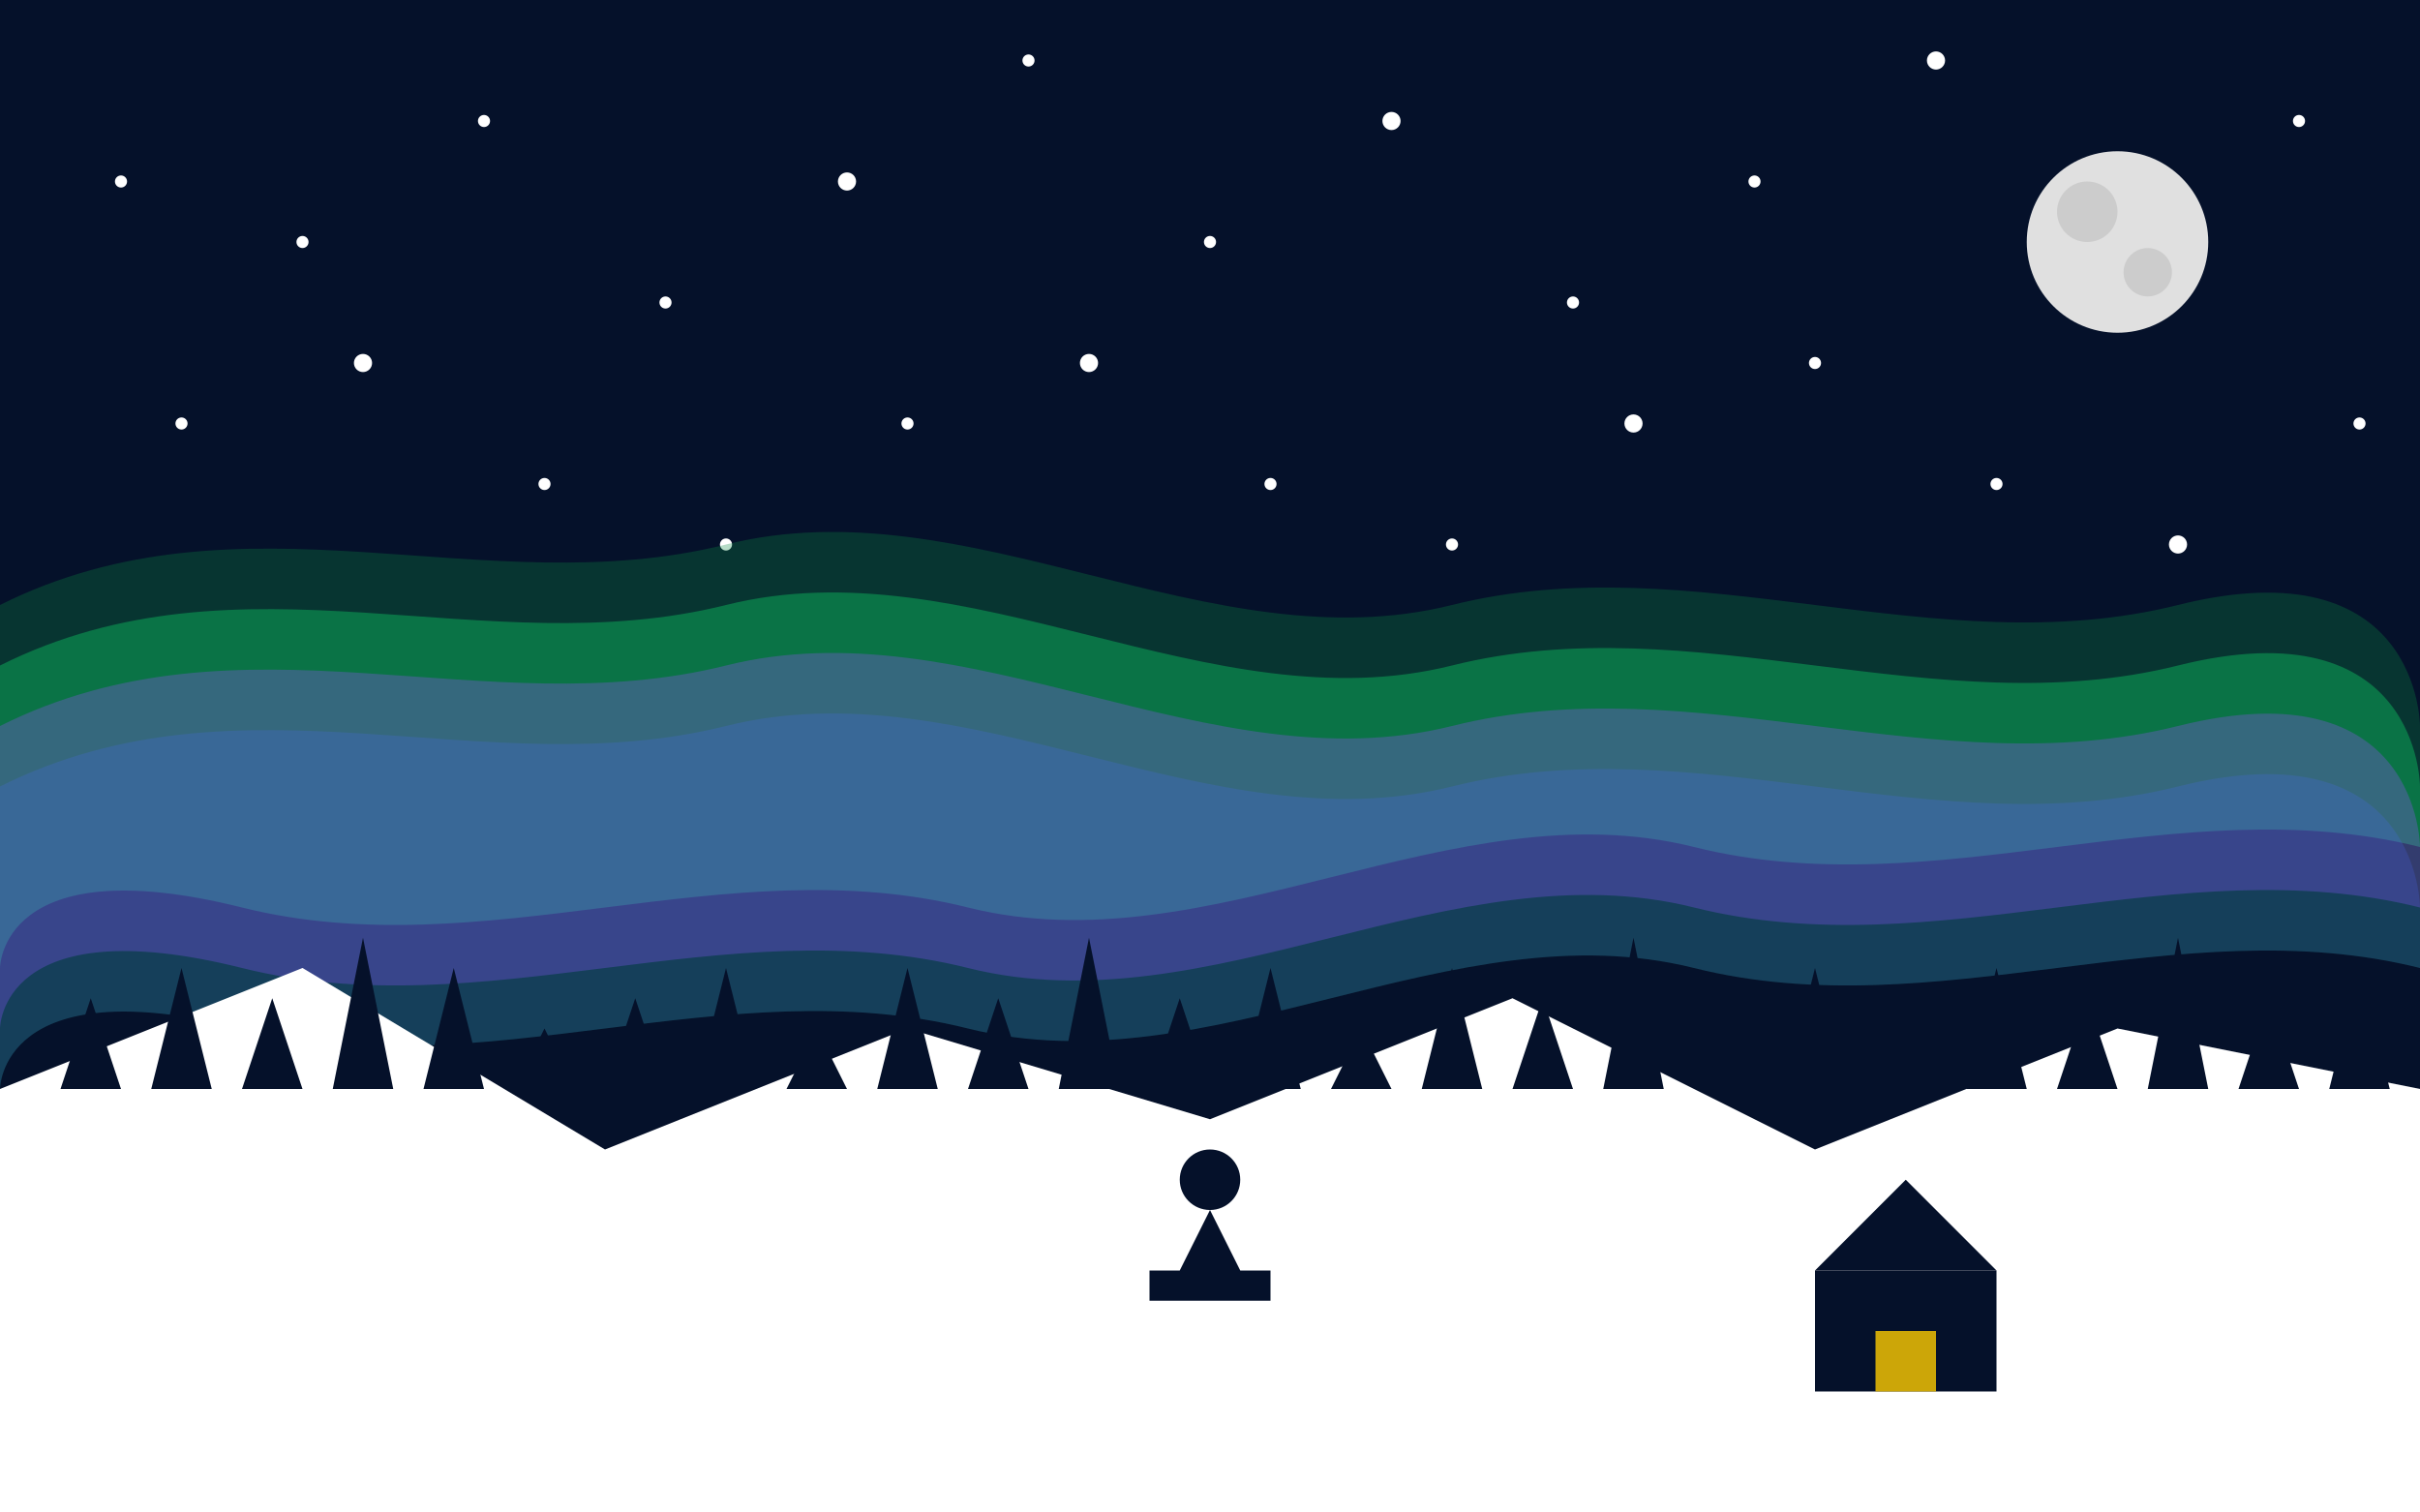 <svg width="400" height="250" viewBox="0 0 400 250" fill="none" xmlns="http://www.w3.org/2000/svg">
  <!-- Night sky background -->
  <rect width="400" height="250" fill="#05112A"/>
  
  <!-- Stars -->
  <circle cx="20" cy="30" r="1" fill="#FFFFFF"/>
  <circle cx="50" cy="40" r="1" fill="#FFFFFF"/>
  <circle cx="80" cy="20" r="1" fill="#FFFFFF"/>
  <circle cx="110" cy="50" r="1" fill="#FFFFFF"/>
  <circle cx="140" cy="30" r="1.5" fill="#FFFFFF"/>
  <circle cx="170" cy="10" r="1" fill="#FFFFFF"/>
  <circle cx="200" cy="40" r="1" fill="#FFFFFF"/>
  <circle cx="230" cy="20" r="1.5" fill="#FFFFFF"/>
  <circle cx="260" cy="50" r="1" fill="#FFFFFF"/>
  <circle cx="290" cy="30" r="1" fill="#FFFFFF"/>
  <circle cx="320" cy="10" r="1.5" fill="#FFFFFF"/>
  <circle cx="350" cy="40" r="1" fill="#FFFFFF"/>
  <circle cx="380" cy="20" r="1" fill="#FFFFFF"/>
  <circle cx="30" cy="70" r="1" fill="#FFFFFF"/>
  <circle cx="60" cy="60" r="1.5" fill="#FFFFFF"/>
  <circle cx="90" cy="80" r="1" fill="#FFFFFF"/>
  <circle cx="120" cy="90" r="1" fill="#FFFFFF"/>
  <circle cx="150" cy="70" r="1" fill="#FFFFFF"/>
  <circle cx="180" cy="60" r="1.5" fill="#FFFFFF"/>
  <circle cx="210" cy="80" r="1" fill="#FFFFFF"/>
  <circle cx="240" cy="90" r="1" fill="#FFFFFF"/>
  <circle cx="270" cy="70" r="1.5" fill="#FFFFFF"/>
  <circle cx="300" cy="60" r="1" fill="#FFFFFF"/>
  <circle cx="330" cy="80" r="1" fill="#FFFFFF"/>
  <circle cx="360" cy="90" r="1.5" fill="#FFFFFF"/>
  <circle cx="390" cy="70" r="1" fill="#FFFFFF"/>
  
  <!-- Moon -->
  <circle cx="350" cy="40" r="15" fill="#E0E0E0"/>
  <circle cx="345" cy="35" r="5" fill="#CCCCCC"/>
  <circle cx="355" cy="45" r="4" fill="#CCCCCC"/>
  
  <!-- Northern lights - layered effects -->
  <!-- Base green aurora -->
  <path d="M0 100C40 80 80 100 120 90C160 80 200 110 240 100C280 90 320 110 360 100C400 90 400 120 400 120L400 160C360 150 320 170 280 160C240 150 200 180 160 170C120 160 80 180 40 170C0 160 0 180 0 180L0 100Z" fill="#0B8A45" fill-opacity="0.3"/>
  
  <!-- Bright green waves -->
  <path d="M0 110C40 90 80 110 120 100C160 90 200 120 240 110C280 100 320 120 360 110C400 100 400 130 400 130L400 140C360 130 320 150 280 140C240 130 200 160 160 150C120 140 80 160 40 150C0 140 0 160 0 160L0 110Z" fill="#11D168" fill-opacity="0.4"/>
  
  <!-- Purple highlights -->
  <path d="M0 120C40 100 80 120 120 110C160 100 200 130 240 120C280 110 320 130 360 120C400 110 400 140 400 140L400 150C360 140 320 160 280 150C240 140 200 170 160 160C120 150 80 170 40 160C0 150 0 170 0 170L0 120Z" fill="#9C4DFF" fill-opacity="0.3"/>
  
  <!-- Blue undertones -->
  <path d="M0 130C40 110 80 130 120 120C160 110 200 140 240 130C280 120 320 140 360 130C400 120 400 150 400 150L400 160C360 150 320 170 280 160C240 150 200 180 160 170C120 160 80 180 40 170C0 160 0 180 0 180L0 130Z" fill="#4D6AFF" fill-opacity="0.2"/>
  
  <!-- Snowy landscape -->
  <path d="M0 180L50 160L100 190L150 170L200 185L250 165L300 190L350 170L400 180L400 250L0 250L0 180Z" fill="#FFFFFF"/>
  
  <!-- Forest silhouette -->
  <path d="M10 180L15 165L20 180H10Z" fill="#05112A"/>
  <path d="M25 180L30 160L35 180H25Z" fill="#05112A"/>
  <path d="M40 180L45 165L50 180H40Z" fill="#05112A"/>
  <path d="M55 180L60 155L65 180H55Z" fill="#05112A"/>
  <path d="M70 180L75 160L80 180H70Z" fill="#05112A"/>
  <path d="M85 180L90 170L95 180H85Z" fill="#05112A"/>
  <path d="M100 180L105 165L110 180H100Z" fill="#05112A"/>
  <path d="M115 180L120 160L125 180H115Z" fill="#05112A"/>
  <path d="M130 180L135 170L140 180H130Z" fill="#05112A"/>
  <path d="M145 180L150 160L155 180H145Z" fill="#05112A"/>
  <path d="M160 180L165 165L170 180H160Z" fill="#05112A"/>
  <path d="M175 180L180 155L185 180H175Z" fill="#05112A"/>
  <path d="M190 180L195 165L200 180H190Z" fill="#05112A"/>
  <path d="M205 180L210 160L215 180H205Z" fill="#05112A"/>
  <path d="M220 180L225 170L230 180H220Z" fill="#05112A"/>
  <path d="M235 180L240 160L245 180H235Z" fill="#05112A"/>
  <path d="M250 180L255 165L260 180H250Z" fill="#05112A"/>
  <path d="M265 180L270 155L275 180H265Z" fill="#05112A"/>
  <path d="M280 180L285 165L290 180H280Z" fill="#05112A"/>
  <path d="M295 180L300 160L305 180H295Z" fill="#05112A"/>
  <path d="M310 180L315 170L320 180H310Z" fill="#05112A"/>
  <path d="M325 180L330 160L335 180H325Z" fill="#05112A"/>
  <path d="M340 180L345 165L350 180H340Z" fill="#05112A"/>
  <path d="M355 180L360 155L365 180H355Z" fill="#05112A"/>
  <path d="M370 180L375 165L380 180H370Z" fill="#05112A"/>
  <path d="M385 180L390 160L395 180H385Z" fill="#05112A"/>
  
  <!-- Person silhouette watching aurora -->
  <path d="M200 215L200 200L195 210L190 210L190 215L200 215Z" fill="#05112A"/>
  <circle cx="200" cy="195" r="5" fill="#05112A"/>
  <path d="M200 215L200 200L205 210L210 210L210 215L200 215Z" fill="#05112A"/>
  
  <!-- Small cabin with light -->
  <rect x="300" y="210" width="30" height="20" fill="#05112A"/>
  <polygon points="300,210 330,210 315,195" fill="#05112A"/>
  <rect x="310" y="220" width="10" height="10" fill="#FECC00" opacity="0.8"/>
</svg>
